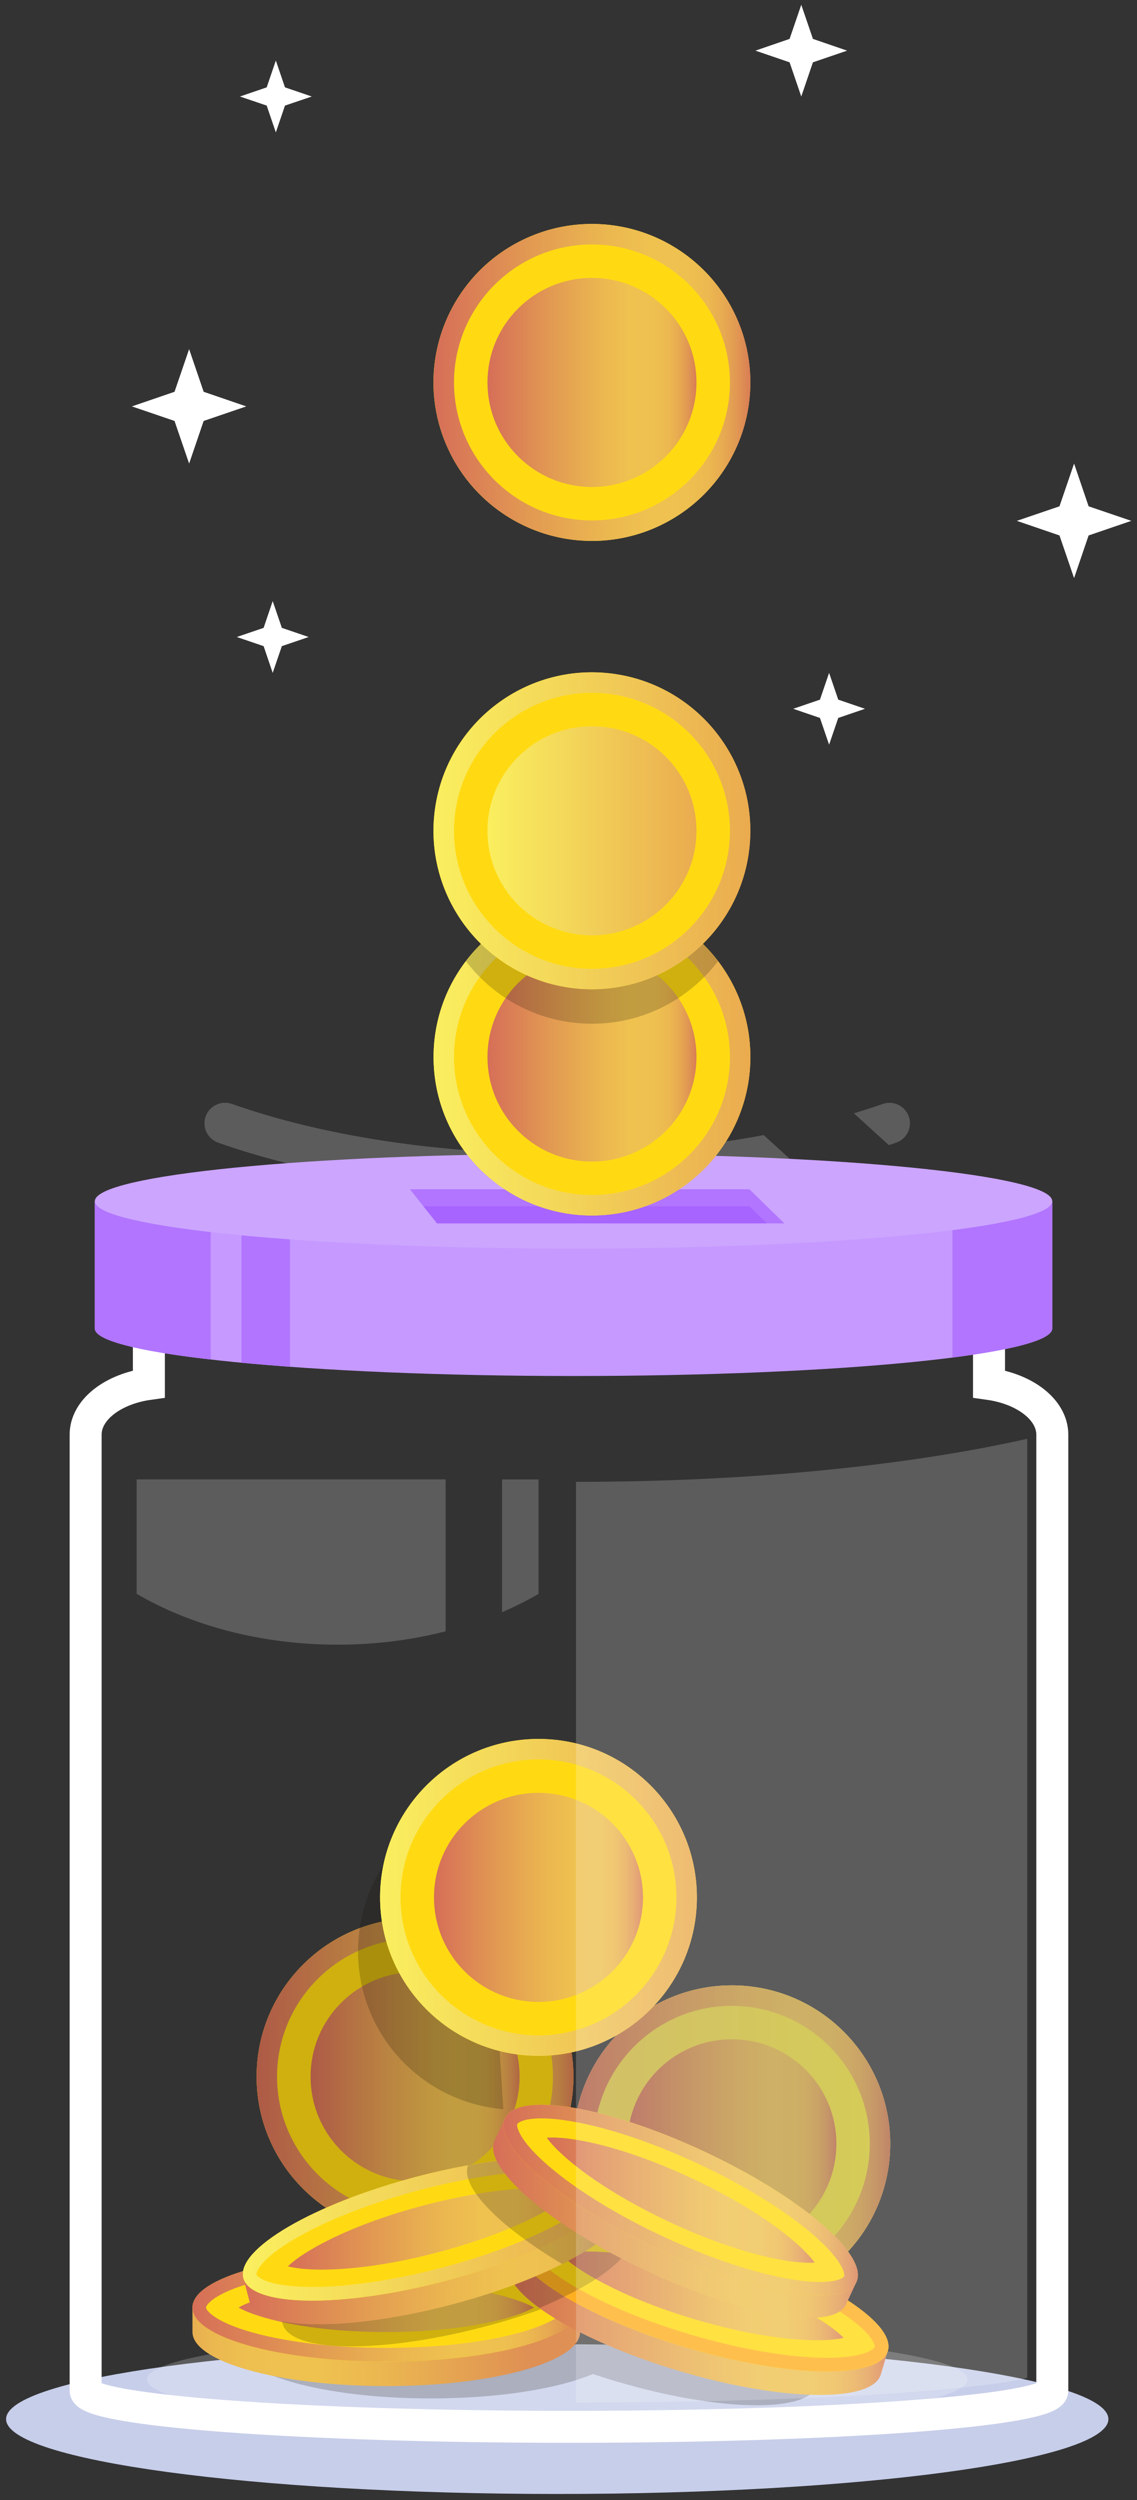 <svg width="101" height="222" viewBox="0 0 101 222" fill="none" xmlns="http://www.w3.org/2000/svg">
<rect x="0" y="0" width="101" height="222" fill="#333333" stroke="none"/>
<path d="M50.936 184.407C50.936 192.176 44.634 198.478 36.865 198.478C29.096 198.478 22.794 192.176 22.794 184.407C22.794 176.638 29.096 170.335 36.865 170.335C44.64 170.335 50.936 176.638 50.936 184.407Z" fill="#FFDA13"/>
<path d="M46.155 184.407C46.155 189.533 41.998 193.691 36.871 193.691C31.744 193.691 27.587 189.533 27.587 184.407C27.587 179.28 31.744 175.123 36.871 175.123C41.998 175.123 46.155 179.28 46.155 184.407Z" fill="url(#paint0_linear_42_2177)"/>
<path d="M36.865 172.153C43.622 172.153 49.118 177.65 49.118 184.407C49.118 191.163 43.622 196.66 36.865 196.66C30.108 196.66 24.612 191.163 24.612 184.407C24.612 177.65 30.108 172.153 36.865 172.153ZM36.865 170.335C29.096 170.335 22.794 176.638 22.794 184.407C22.794 192.176 29.096 198.478 36.865 198.478C44.634 198.478 50.936 192.176 50.936 184.407C50.936 176.638 44.64 170.335 36.865 170.335Z" fill="url(#paint1_linear_42_2177)"/>
<path opacity="0.2" d="M36.865 170.335C29.096 170.335 22.794 176.638 22.794 184.407C22.794 192.176 29.096 198.478 36.865 198.478C44.634 198.478 50.936 192.176 50.936 184.407C50.936 176.638 44.64 170.335 36.865 170.335Z" fill="#110E00"/>
<path d="M79.079 190.37C79.079 198.139 72.776 204.441 65.007 204.441C57.239 204.441 50.936 198.139 50.936 190.37C50.936 182.601 57.239 176.298 65.007 176.298C72.782 176.298 79.079 182.601 79.079 190.37Z" fill="url(#paint2_linear_42_2177)"/>
<path d="M74.297 190.37C74.297 195.496 70.14 199.654 65.014 199.654C59.887 199.654 55.73 195.496 55.73 190.37C55.73 185.243 59.887 181.086 65.014 181.086C70.14 181.086 74.297 185.243 74.297 190.37Z" fill="url(#paint3_linear_42_2177)"/>
<path d="M65.007 178.116C71.764 178.116 77.261 183.613 77.261 190.37C77.261 197.127 71.764 202.623 65.007 202.623C58.251 202.623 52.754 197.127 52.754 190.37C52.754 183.613 58.251 178.116 65.007 178.116ZM65.007 176.298C57.239 176.298 50.936 182.601 50.936 190.37C50.936 198.139 57.239 204.441 65.007 204.441C72.776 204.441 79.079 198.139 79.079 190.37C79.079 182.601 72.782 176.298 65.007 176.298Z" fill="url(#paint4_linear_42_2177)"/>
<path opacity="0.2" d="M65.007 176.298C57.239 176.298 50.936 182.601 50.936 190.37C50.936 198.139 57.239 204.441 65.007 204.441C72.776 204.441 79.079 198.139 79.079 190.37C79.079 182.601 72.782 176.298 65.007 176.298Z" fill="#110E00"/>
<path opacity="0.2" d="M31.805 173.274C31.805 180.649 37.483 186.697 44.706 187.291L42.992 159.5C36.604 160.833 31.805 166.493 31.805 173.274Z" fill="#110E00"/>
<path d="M98.459 214.816C98.459 218.488 76.54 221.463 49.5 221.463C22.46 221.463 0.541 218.488 0.541 214.816C0.541 211.143 22.46 208.168 49.5 208.168C76.54 208.168 98.459 211.143 98.459 214.816Z" fill="#C7CEEA"/>
<path opacity="0.2" d="M49.5 215.513C69.628 215.513 85.945 213.624 85.945 211.295C85.945 208.965 69.628 207.077 49.5 207.077C29.372 207.077 13.055 208.965 13.055 211.295C13.055 213.624 29.372 215.513 49.5 215.513Z" fill="white"/>
<path opacity="0.2" d="M58.099 200.181C48.979 197.478 40.98 197.351 40.228 199.89L39.834 201.223C39.319 201.211 38.792 201.205 38.265 201.205C28.757 201.205 21.048 203.35 21.048 206.004V208.18C21.048 210.828 28.757 212.979 38.265 212.979C44.288 212.979 49.585 212.119 52.663 210.81C53.348 211.04 54.045 211.258 54.76 211.471C63.88 214.173 71.88 214.301 72.631 211.761L73.249 209.677C73.995 207.132 67.213 202.877 58.099 200.181Z" fill="#110E00"/>
<path d="M61.905 168.487C61.905 176.256 55.602 182.558 47.834 182.558C40.065 182.558 33.762 176.256 33.762 168.487C33.762 160.718 40.065 154.416 47.834 154.416C55.608 154.416 61.905 160.718 61.905 168.487Z" fill="#FFDA13"/>
<path d="M57.117 168.487C57.117 173.614 52.96 177.771 47.834 177.771C42.707 177.771 38.55 173.614 38.55 168.487C38.55 163.36 42.707 159.203 47.834 159.203C52.96 159.203 57.117 163.36 57.117 168.487Z" fill="url(#paint5_linear_42_2177)"/>
<path d="M47.834 156.234C54.59 156.234 60.087 161.73 60.087 168.487C60.087 175.244 54.59 180.74 47.834 180.74C41.077 180.74 35.58 175.244 35.58 168.487C35.58 161.73 41.077 156.234 47.834 156.234ZM47.834 154.416C40.065 154.416 33.762 160.718 33.762 168.487C33.762 176.256 40.065 182.558 47.834 182.558C55.602 182.558 61.905 176.256 61.905 168.487C61.905 160.718 55.608 154.416 47.834 154.416Z" fill="url(#paint6_linear_42_2177)"/>
<path opacity="0.2" d="M39.592 131.369H12.14V141.532C16.982 144.35 23.2 146.047 29.987 146.047C33.362 146.047 36.592 145.629 39.586 144.859V131.369H39.592Z" fill="white"/>
<path opacity="0.2" d="M44.597 131.369V143.162C45.737 142.671 46.821 142.132 47.84 141.538V131.376H44.597V131.369Z" fill="white"/>
<g opacity="0.2">
<path d="M67.838 100.803C62.105 101.875 55.857 102.451 49.5 102.451C38.937 102.451 28.672 100.882 20.594 98.033C19.648 97.7 18.606 98.197 18.273 99.142C17.939 100.088 18.436 101.13 19.382 101.463C27.841 104.445 38.537 106.087 49.5 106.087C57.069 106.087 64.511 105.305 71.177 103.839L67.838 100.803Z" fill="white"/>
<path d="M67.838 100.803C62.105 101.875 55.857 102.451 49.5 102.451C38.937 102.451 28.672 100.882 20.594 98.033C19.648 97.7 18.606 98.197 18.273 99.142C17.939 100.088 18.436 101.13 19.382 101.463C27.841 104.445 38.537 106.087 49.5 106.087C57.069 106.087 64.511 105.305 71.177 103.839L67.838 100.803Z" fill="white"/>
<path d="M78.958 101.688C79.176 101.615 79.4 101.542 79.618 101.463C80.564 101.13 81.061 100.094 80.727 99.142C80.394 98.197 79.358 97.7 78.406 98.033C77.582 98.324 76.722 98.597 75.855 98.864L78.958 101.688Z" fill="white"/>
</g>
<path d="M87.854 122.892V116.219H13.225V122.892C10.013 123.34 7.607 125.188 7.607 127.394V212.295C7.607 214.064 26.83 215.5 50.542 215.5C74.255 215.5 93.477 214.064 93.477 212.295V127.394C93.471 125.188 91.066 123.346 87.854 122.892Z" stroke="white" stroke-width="2.841" stroke-miterlimit="10"/>
<path d="M93.471 117.977C93.471 120.304 74.431 122.189 50.948 122.189C27.466 122.189 8.425 120.304 8.425 117.977V106.663H93.477V117.977H93.471Z" fill="#C599FF"/>
<path d="M18.715 106.663H8.419V117.977C8.419 119.025 12.304 119.989 18.715 120.722V106.663Z" fill="#B175FF"/>
<path d="M84.606 120.546C90.163 119.837 93.471 118.94 93.471 117.971V106.657H84.606V120.546Z" fill="#B175FF"/>
<path d="M21.454 121.007C22.806 121.134 24.242 121.255 25.757 121.364V106.657H21.454V121.007Z" fill="#B175FF"/>
<path d="M50.948 110.875C74.433 110.875 93.471 108.989 93.471 106.663C93.471 104.337 74.433 102.451 50.948 102.451C27.463 102.451 8.425 104.337 8.425 106.663C8.425 108.989 27.463 110.875 50.948 110.875Z" fill="#CCA5FF"/>
<path d="M69.674 108.638H38.822L36.416 105.608H66.571L69.674 108.638Z" fill="#B175FF"/>
<path d="M37.622 107.123L38.822 108.638H68.122L66.571 107.123H37.622Z" fill="#A764FF"/>
<path d="M52.584 107.935C60.356 107.935 66.656 101.635 66.656 93.864C66.656 86.093 60.356 79.793 52.584 79.793C44.813 79.793 38.513 86.093 38.513 93.864C38.513 101.635 44.813 107.935 52.584 107.935Z" fill="#FFDA13"/>
<path d="M61.868 93.864C61.868 98.991 57.711 103.148 52.584 103.148C47.458 103.148 43.301 98.991 43.301 93.864C43.301 88.737 47.458 84.58 52.584 84.58C57.711 84.58 61.868 88.737 61.868 93.864Z" fill="url(#paint7_linear_42_2177)"/>
<path d="M52.584 81.611C59.341 81.611 64.838 87.107 64.838 93.864C64.838 100.621 59.341 106.117 52.584 106.117C45.828 106.117 40.331 100.621 40.331 93.864C40.331 87.107 45.828 81.611 52.584 81.611ZM52.584 79.793C44.816 79.793 38.513 86.095 38.513 93.864C38.513 101.633 44.816 107.935 52.584 107.935C60.353 107.935 66.656 101.633 66.656 93.864C66.656 86.095 60.353 79.793 52.584 79.793Z" fill="url(#paint8_linear_42_2177)"/>
<path opacity="0.2" d="M52.585 79.793C48.015 79.793 43.955 81.974 41.386 85.35C43.955 88.725 48.015 90.907 52.585 90.907C57.154 90.907 61.214 88.725 63.783 85.35C61.214 81.974 57.154 79.793 52.585 79.793Z" fill="#110E00"/>
<path d="M66.451 76.097C67.736 68.433 62.564 61.179 54.9 59.894C47.236 58.609 39.981 63.781 38.697 71.445C37.412 79.109 42.584 86.364 50.248 87.648C57.912 88.933 65.166 83.761 66.451 76.097Z" fill="#FFDA13"/>
<path d="M61.868 73.775C61.868 78.902 57.711 83.059 52.584 83.059C47.458 83.059 43.301 78.902 43.301 73.775C43.301 68.648 47.458 64.491 52.584 64.491C57.711 64.485 61.868 68.642 61.868 73.775Z" fill="url(#paint9_linear_42_2177)"/>
<path d="M52.584 61.522C59.341 61.522 64.838 67.018 64.838 73.775C64.838 80.532 59.341 86.029 52.584 86.029C45.828 86.029 40.331 80.532 40.331 73.775C40.331 67.018 45.828 61.522 52.584 61.522ZM52.584 59.704C44.816 59.704 38.513 66.006 38.513 73.775C38.513 81.544 44.816 87.847 52.584 87.847C60.353 87.847 66.656 81.544 66.656 73.775C66.656 66 60.353 59.704 52.584 59.704Z" fill="url(#paint10_linear_42_2177)"/>
<path d="M58.307 46.81C65.405 43.645 68.593 35.326 65.429 28.229C62.264 21.131 53.945 17.943 46.848 21.107C39.75 24.272 36.562 32.591 39.726 39.688C42.891 46.786 51.21 49.974 58.307 46.81Z" fill="#FFDA13"/>
<path d="M61.868 33.961C61.868 39.088 57.711 43.245 52.584 43.245C47.458 43.245 43.301 39.088 43.301 33.961C43.301 28.834 47.458 24.677 52.584 24.677C57.711 24.677 61.868 28.834 61.868 33.961Z" fill="url(#paint11_linear_42_2177)"/>
<path d="M52.584 21.708C59.341 21.708 64.838 27.204 64.838 33.961C64.838 40.718 59.341 46.214 52.584 46.214C45.828 46.214 40.331 40.718 40.331 33.961C40.331 27.204 45.828 21.708 52.584 21.708ZM52.584 19.89C44.816 19.89 38.513 26.192 38.513 33.961C38.513 41.73 44.816 48.032 52.584 48.032C60.353 48.032 66.656 41.73 66.656 33.961C66.656 26.192 60.353 19.89 52.584 19.89Z" fill="url(#paint12_linear_42_2177)"/>
<path d="M51.53 207.083C51.53 209.731 43.822 211.883 34.314 211.883C24.805 211.883 17.097 209.737 17.097 207.083V204.908H51.536V207.083H51.53Z" fill="url(#paint13_linear_42_2177)"/>
<path d="M51.53 204.908C51.53 207.556 43.822 209.707 34.314 209.707C24.805 209.707 17.097 207.562 17.097 204.908C17.097 202.259 24.805 200.108 34.314 200.108C43.822 200.108 51.53 202.259 51.53 204.908Z" fill="#FFDA13"/>
<path d="M34.314 201.32C38.804 201.32 43.016 201.805 46.167 202.684C49.621 203.647 50.324 204.683 50.324 204.908C50.324 205.132 49.621 206.168 46.167 207.132C43.016 208.01 38.81 208.489 34.314 208.489C29.823 208.489 25.611 208.004 22.46 207.132C19.006 206.168 18.303 205.132 18.303 204.908C18.303 204.683 19.006 203.641 22.46 202.684C25.611 201.805 29.823 201.32 34.314 201.32ZM34.314 200.108C24.805 200.108 17.097 202.259 17.097 204.908C17.097 207.556 24.805 209.707 34.314 209.707C43.822 209.707 51.53 207.562 51.53 204.908C51.53 202.259 43.822 200.108 34.314 200.108Z" fill="url(#paint14_linear_42_2177)"/>
<path d="M34.314 202.732C41.313 202.732 45.852 203.992 47.434 204.908C45.852 205.823 41.307 207.083 34.314 207.083C27.32 207.083 22.775 205.823 21.194 204.908C22.775 203.992 27.314 202.732 34.314 202.732Z" fill="url(#paint15_linear_42_2177)"/>
<path opacity="0.2" d="M51.1 203.841C49.361 201.708 42.507 200.108 34.314 200.108C31.787 200.108 29.393 200.26 27.235 200.532C25.296 201.878 24.272 203.187 24.551 204.247L25.102 206.35C25.775 208.913 33.774 209.034 42.973 206.623C45.991 205.841 48.761 204.871 51.1 203.841Z" fill="#110E00"/>
<path d="M78.243 210.846C77.491 213.386 69.486 213.258 60.372 210.555C51.257 207.853 44.47 203.605 45.228 201.066L45.846 198.981L78.867 208.762L78.243 210.846Z" fill="url(#paint16_linear_42_2177)"/>
<path d="M78.867 208.762C78.115 211.301 70.11 211.168 60.996 208.471C51.876 205.768 45.094 201.52 45.846 198.981C46.597 196.436 54.602 196.569 63.717 199.272C72.837 201.968 79.618 206.217 78.867 208.762Z" fill="#FFDA13"/>
<path d="M63.371 200.429C67.68 201.708 71.577 203.362 74.346 205.101C77.382 207.004 77.764 208.198 77.697 208.416C77.63 208.634 76.661 209.428 73.079 209.368C69.813 209.313 65.638 208.58 61.329 207.307C57.02 206.029 53.124 204.374 50.355 202.635C47.318 200.732 46.937 199.538 47.003 199.32C47.07 199.102 48.039 198.308 51.621 198.369C54.893 198.417 59.063 199.151 63.371 200.429ZM63.717 199.266C54.596 196.563 46.597 196.436 45.846 198.975C45.094 201.514 51.876 205.762 60.996 208.465C70.116 211.168 78.115 211.295 78.867 208.756C79.618 206.217 72.837 201.968 63.717 199.266Z" fill="#FFAF20"/>
<path d="M62.971 201.781C69.68 203.768 73.679 206.271 74.934 207.598C73.158 208.028 68.444 207.944 61.735 205.956C55.027 203.968 51.027 201.472 49.773 200.144C51.548 199.708 56.263 199.793 62.971 201.781Z" fill="url(#paint17_linear_42_2177)"/>
<path opacity="0.2" d="M45.846 198.975L45.228 201.059C44.913 202.132 45.937 203.508 47.912 204.944C53.172 202.75 56.511 200.199 56.033 198.381L55.802 197.508C50.367 196.739 46.367 197.217 45.846 198.975Z" fill="#110E00"/>
<path d="M55.481 195.66C56.154 198.223 49.239 202.253 40.04 204.665C30.841 207.077 22.842 206.956 22.169 204.392L21.618 202.29L54.93 193.557L55.481 195.66Z" fill="url(#paint18_linear_42_2177)"/>
<path d="M54.93 193.557C55.602 196.121 48.688 200.15 39.489 202.562C30.29 204.974 22.291 204.853 21.618 202.29C20.945 199.726 27.86 195.69 37.059 193.278C46.258 190.873 54.257 190.994 54.93 193.557Z" fill="#FFDA13"/>
<path d="M37.362 194.454C41.707 193.315 45.9 192.715 49.173 192.763C52.754 192.818 53.7 193.642 53.76 193.86C53.815 194.078 53.397 195.26 50.3 197.066C47.476 198.714 43.525 200.247 39.18 201.387C34.835 202.526 30.641 203.126 27.369 203.077C23.787 203.023 22.842 202.199 22.782 201.981C22.727 201.762 23.145 200.581 26.236 198.775C29.072 197.127 33.017 195.593 37.362 194.454ZM37.059 193.278C27.86 195.69 20.945 199.72 21.618 202.29C22.291 204.853 30.29 204.974 39.489 202.562C48.688 200.15 55.602 196.121 54.93 193.557C54.257 190.994 46.258 190.873 37.059 193.278Z" fill="url(#paint19_linear_42_2177)"/>
<path d="M37.719 195.818C44.488 194.042 49.203 194.109 50.967 194.593C49.67 195.878 45.591 198.254 38.822 200.023C32.053 201.799 27.339 201.732 25.575 201.247C26.878 199.963 30.95 197.593 37.719 195.818Z" fill="url(#paint20_linear_42_2177)"/>
<path opacity="0.2" d="M55.481 195.66L54.93 193.557C54.372 191.424 48.748 190.982 41.58 192.279C40.846 194.175 44.337 197.702 49.942 201.047C53.669 199.163 55.875 197.163 55.481 195.66Z" fill="#110E00"/>
<path d="M25.036 55.753L24.224 53.377L23.418 55.753L21.036 56.565L23.418 57.377L24.224 59.752L25.036 57.377L27.417 56.565L25.036 55.753Z" fill="white"/>
<path d="M25.314 7.758L24.503 5.376L23.691 7.758L21.315 8.57L23.691 9.376L24.503 11.757L25.314 9.376L27.696 8.57L25.314 7.758Z" fill="white"/>
<path d="M74.461 62.128L73.649 59.752L72.837 62.128L70.462 62.94L72.837 63.752L73.649 66.127L74.461 63.752L76.837 62.94L74.461 62.128Z" fill="white"/>
<path d="M18.091 34.791L16.8 31.004L15.503 34.791L11.716 36.088L15.503 37.379L16.8 41.166L18.091 37.379L21.878 36.088L18.091 34.791Z" fill="white"/>
<path d="M96.701 44.96L95.411 41.166L94.114 44.96L90.326 46.251L94.114 47.548L95.411 51.335L96.701 47.548L100.495 46.251L96.701 44.96Z" fill="white"/>
<path d="M72.213 3.455L71.177 0.425L70.14 3.455L67.104 4.497L70.14 5.534L71.177 8.57L72.213 5.534L75.249 4.497L72.213 3.455Z" fill="white"/>
<path d="M75.152 204.623C74.031 207.022 66.135 205.714 57.517 201.696C48.9 197.678 42.816 192.472 43.937 190.073L44.858 188.103L76.073 202.653L75.152 204.623Z" fill="url(#paint21_linear_42_2177)"/>
<path d="M76.073 202.647C74.952 205.047 67.056 203.738 58.438 199.72C49.821 195.702 43.737 190.497 44.858 188.097C45.979 185.697 53.875 187.006 62.493 191.024C71.11 195.042 77.194 200.247 76.073 202.647Z" fill="#FFDA13"/>
<path d="M61.977 192.121C66.05 194.018 69.662 196.236 72.146 198.363C74.867 200.69 75.067 201.932 74.976 202.138C74.879 202.344 73.801 202.987 70.268 202.399C67.044 201.865 63.02 200.52 58.954 198.623C54.881 196.727 51.27 194.509 48.785 192.382C46.064 190.055 45.864 188.812 45.955 188.612C46.052 188.406 47.13 187.764 50.663 188.352C53.887 188.885 57.911 190.224 61.977 192.121ZM62.493 191.024C53.875 187.006 45.979 185.697 44.858 188.097C43.737 190.497 49.821 195.702 58.438 199.72C67.056 203.738 74.952 205.047 76.073 202.647C77.194 200.247 71.11 195.042 62.493 191.024Z" fill="url(#paint22_linear_42_2177)"/>
<path d="M61.384 193.4C67.722 196.357 71.31 199.417 72.358 200.914C70.54 201.078 65.886 200.296 59.547 197.345C53.209 194.387 49.621 191.327 48.573 189.83C50.391 189.667 55.045 190.442 61.384 193.4Z" fill="url(#paint23_linear_42_2177)"/>
<path opacity="0.2" d="M91.247 211.149V127.764C80.721 130.133 66.644 131.588 51.166 131.588V213.343C72.77 213.343 87.557 212.131 91.247 211.149Z" fill="white"/>
<defs>
<linearGradient id="paint0_linear_42_2177" x1="27.581" y1="184.408" x2="46.153" y2="184.408" gradientUnits="userSpaceOnUse">
<stop offset="0.004" stop-color="#D66F58"/>
<stop offset="0.306" stop-color="#E29A52"/>
<stop offset="0.545" stop-color="#EBB750"/>
<stop offset="0.682" stop-color="#EFC250"/>
<stop offset="0.804" stop-color="#EEC050"/>
<stop offset="0.867" stop-color="#ECB850"/>
<stop offset="0.916" stop-color="#E7AA51"/>
<stop offset="0.958" stop-color="#E19853"/>
<stop offset="0.996" stop-color="#DA8055"/>
<stop offset="1" stop-color="#DA7D56"/>
</linearGradient>
<linearGradient id="paint1_linear_42_2177" x1="22.796" y1="184.408" x2="50.938" y2="184.408" gradientUnits="userSpaceOnUse">
<stop offset="0.004" stop-color="#D66F58"/>
<stop offset="0.306" stop-color="#E29A52"/>
<stop offset="0.545" stop-color="#EBB750"/>
<stop offset="0.682" stop-color="#EFC250"/>
<stop offset="0.804" stop-color="#EEC050"/>
<stop offset="0.867" stop-color="#ECB850"/>
<stop offset="0.916" stop-color="#E7AA51"/>
<stop offset="0.958" stop-color="#E19853"/>
<stop offset="0.996" stop-color="#DA8055"/>
<stop offset="1" stop-color="#DA7D56"/>
</linearGradient>
<linearGradient id="paint2_linear_42_2177" x1="50.938" y1="190.37" x2="79.08" y2="190.37" gradientUnits="userSpaceOnUse">
<stop stop-color="#F4D953"/>
<stop offset="1" stop-color="#F9ED39"/>
</linearGradient>
<linearGradient id="paint3_linear_42_2177" x1="55.723" y1="190.37" x2="74.295" y2="190.37" gradientUnits="userSpaceOnUse">
<stop offset="0.004" stop-color="#D66F58"/>
<stop offset="0.306" stop-color="#E29A52"/>
<stop offset="0.545" stop-color="#EBB750"/>
<stop offset="0.682" stop-color="#EFC250"/>
<stop offset="0.804" stop-color="#EEC050"/>
<stop offset="0.867" stop-color="#ECB850"/>
<stop offset="0.916" stop-color="#E7AA51"/>
<stop offset="0.958" stop-color="#E19853"/>
<stop offset="0.996" stop-color="#DA8055"/>
<stop offset="1" stop-color="#DA7D56"/>
</linearGradient>
<linearGradient id="paint4_linear_42_2177" x1="50.938" y1="190.37" x2="79.08" y2="190.37" gradientUnits="userSpaceOnUse">
<stop offset="0.004" stop-color="#D66F58"/>
<stop offset="0.306" stop-color="#E29A52"/>
<stop offset="0.545" stop-color="#EBB750"/>
<stop offset="0.682" stop-color="#EFC250"/>
<stop offset="0.804" stop-color="#EEC050"/>
<stop offset="0.867" stop-color="#ECB850"/>
<stop offset="0.916" stop-color="#E7AA51"/>
<stop offset="0.958" stop-color="#E19853"/>
<stop offset="0.996" stop-color="#DA8055"/>
<stop offset="1" stop-color="#DA7D56"/>
</linearGradient>
<linearGradient id="paint5_linear_42_2177" x1="38.548" y1="168.489" x2="57.12" y2="168.489" gradientUnits="userSpaceOnUse">
<stop offset="0.004" stop-color="#D66F58"/>
<stop offset="0.306" stop-color="#E29A52"/>
<stop offset="0.545" stop-color="#EBB750"/>
<stop offset="0.682" stop-color="#EFC250"/>
<stop offset="0.804" stop-color="#EEC050"/>
<stop offset="0.867" stop-color="#ECB850"/>
<stop offset="0.916" stop-color="#E7AA51"/>
<stop offset="0.958" stop-color="#E19853"/>
<stop offset="0.996" stop-color="#DA8055"/>
<stop offset="1" stop-color="#DA7D56"/>
</linearGradient>
<linearGradient id="paint6_linear_42_2177" x1="33.763" y1="168.489" x2="61.905" y2="168.489" gradientUnits="userSpaceOnUse">
<stop stop-color="#FAEF5F"/>
<stop offset="0.405" stop-color="#F3D659"/>
<stop offset="1" stop-color="#EAAB4F"/>
</linearGradient>
<linearGradient id="paint7_linear_42_2177" x1="43.297" y1="93.863" x2="61.868" y2="93.863" gradientUnits="userSpaceOnUse">
<stop offset="0.004" stop-color="#D66F58"/>
<stop offset="0.306" stop-color="#E29A52"/>
<stop offset="0.545" stop-color="#EBB750"/>
<stop offset="0.682" stop-color="#EFC250"/>
<stop offset="0.804" stop-color="#EEC050"/>
<stop offset="0.867" stop-color="#ECB850"/>
<stop offset="0.916" stop-color="#E7AA51"/>
<stop offset="0.958" stop-color="#E19853"/>
<stop offset="0.996" stop-color="#DA8055"/>
<stop offset="1" stop-color="#DA7D56"/>
</linearGradient>
<linearGradient id="paint8_linear_42_2177" x1="38.511" y1="93.863" x2="66.654" y2="93.863" gradientUnits="userSpaceOnUse">
<stop stop-color="#FAEF5F"/>
<stop offset="0.405" stop-color="#F3D659"/>
<stop offset="1" stop-color="#EAAB4F"/>
</linearGradient>
<linearGradient id="paint9_linear_42_2177" x1="43.297" y1="73.773" x2="61.868" y2="73.773" gradientUnits="userSpaceOnUse">
<stop stop-color="#FAEF5F"/>
<stop offset="0.405" stop-color="#F3D659"/>
<stop offset="1" stop-color="#EAAB4F"/>
</linearGradient>
<linearGradient id="paint10_linear_42_2177" x1="38.511" y1="73.773" x2="66.654" y2="73.773" gradientUnits="userSpaceOnUse">
<stop stop-color="#FAEF5F"/>
<stop offset="0.405" stop-color="#F3D659"/>
<stop offset="1" stop-color="#EAAB4F"/>
</linearGradient>
<linearGradient id="paint11_linear_42_2177" x1="43.297" y1="33.963" x2="61.868" y2="33.963" gradientUnits="userSpaceOnUse">
<stop offset="0.004" stop-color="#D66F58"/>
<stop offset="0.306" stop-color="#E29A52"/>
<stop offset="0.545" stop-color="#EBB750"/>
<stop offset="0.682" stop-color="#EFC250"/>
<stop offset="0.804" stop-color="#EEC050"/>
<stop offset="0.867" stop-color="#ECB850"/>
<stop offset="0.916" stop-color="#E7AA51"/>
<stop offset="0.958" stop-color="#E19853"/>
<stop offset="0.996" stop-color="#DA8055"/>
<stop offset="1" stop-color="#DA7D56"/>
</linearGradient>
<linearGradient id="paint12_linear_42_2177" x1="38.511" y1="33.963" x2="66.654" y2="33.963" gradientUnits="userSpaceOnUse">
<stop offset="0.004" stop-color="#D66F58"/>
<stop offset="0.306" stop-color="#E29A52"/>
<stop offset="0.545" stop-color="#EBB750"/>
<stop offset="0.682" stop-color="#EFC250"/>
<stop offset="0.804" stop-color="#EEC050"/>
<stop offset="0.867" stop-color="#ECB850"/>
<stop offset="0.916" stop-color="#E7AA51"/>
<stop offset="0.958" stop-color="#E19853"/>
<stop offset="0.996" stop-color="#DA8055"/>
<stop offset="1" stop-color="#DA7D56"/>
</linearGradient>
<linearGradient id="paint13_linear_42_2177" x1="17.094" y1="208.395" x2="51.532" y2="208.395" gradientUnits="userSpaceOnUse">
<stop stop-color="#E8AE51"/>
<stop offset="0.052" stop-color="#EBB850"/>
<stop offset="0.142" stop-color="#EEC050"/>
<stop offset="0.318" stop-color="#EFC250"/>
<stop offset="0.485" stop-color="#EBB750"/>
<stop offset="0.775" stop-color="#E29A53"/>
<stop offset="0.866" stop-color="#DF9054"/>
<stop offset="1" stop-color="#DF9054"/>
</linearGradient>
<linearGradient id="paint14_linear_42_2177" x1="17.094" y1="204.908" x2="51.532" y2="204.908" gradientUnits="userSpaceOnUse">
<stop offset="0.004" stop-color="#D66F58"/>
<stop offset="0.306" stop-color="#E29A52"/>
<stop offset="0.545" stop-color="#EBB750"/>
<stop offset="0.682" stop-color="#EFC250"/>
<stop offset="0.804" stop-color="#EEC050"/>
<stop offset="0.867" stop-color="#ECB850"/>
<stop offset="0.916" stop-color="#E7AA51"/>
<stop offset="0.958" stop-color="#E19853"/>
<stop offset="0.996" stop-color="#DA8055"/>
<stop offset="1" stop-color="#DA7D56"/>
</linearGradient>
<linearGradient id="paint15_linear_42_2177" x1="21.191" y1="204.908" x2="47.436" y2="204.908" gradientUnits="userSpaceOnUse">
<stop offset="0.004" stop-color="#D66F58"/>
<stop offset="0.306" stop-color="#E29A52"/>
<stop offset="0.545" stop-color="#EBB750"/>
<stop offset="0.682" stop-color="#EFC250"/>
<stop offset="0.804" stop-color="#EEC050"/>
<stop offset="0.867" stop-color="#ECB850"/>
<stop offset="0.916" stop-color="#E7AA51"/>
<stop offset="0.958" stop-color="#E19853"/>
<stop offset="0.996" stop-color="#DA8055"/>
<stop offset="1" stop-color="#DA7D56"/>
</linearGradient>
<linearGradient id="paint16_linear_42_2177" x1="45.169" y1="205.821" x2="78.864" y2="205.821" gradientUnits="userSpaceOnUse">
<stop offset="0.004" stop-color="#D66F58"/>
<stop offset="0.306" stop-color="#E29A52"/>
<stop offset="0.545" stop-color="#EBB750"/>
<stop offset="0.682" stop-color="#EFC250"/>
<stop offset="0.804" stop-color="#EEC050"/>
<stop offset="0.867" stop-color="#ECB850"/>
<stop offset="0.916" stop-color="#E7AA51"/>
<stop offset="0.958" stop-color="#E19853"/>
<stop offset="0.996" stop-color="#DA8055"/>
<stop offset="1" stop-color="#DA7D56"/>
</linearGradient>
<linearGradient id="paint17_linear_42_2177" x1="49.772" y1="203.866" x2="74.936" y2="203.866" gradientUnits="userSpaceOnUse">
<stop offset="0.004" stop-color="#D66F58"/>
<stop offset="0.306" stop-color="#E29A52"/>
<stop offset="0.545" stop-color="#EBB750"/>
<stop offset="0.682" stop-color="#EFC250"/>
<stop offset="0.804" stop-color="#EEC050"/>
<stop offset="0.867" stop-color="#ECB850"/>
<stop offset="0.916" stop-color="#E7AA51"/>
<stop offset="0.958" stop-color="#E19853"/>
<stop offset="0.996" stop-color="#DA8055"/>
<stop offset="1" stop-color="#DA7D56"/>
</linearGradient>
<linearGradient id="paint18_linear_42_2177" x1="21.616" y1="199.979" x2="55.526" y2="199.979" gradientUnits="userSpaceOnUse">
<stop offset="0.004" stop-color="#D66F58"/>
<stop offset="0.306" stop-color="#E29A52"/>
<stop offset="0.545" stop-color="#EBB750"/>
<stop offset="0.682" stop-color="#EFC250"/>
<stop offset="0.804" stop-color="#EEC050"/>
<stop offset="0.867" stop-color="#ECB850"/>
<stop offset="0.916" stop-color="#E7AA51"/>
<stop offset="0.958" stop-color="#E19853"/>
<stop offset="0.996" stop-color="#DA8055"/>
<stop offset="1" stop-color="#DA7D56"/>
</linearGradient>
<linearGradient id="paint19_linear_42_2177" x1="21.571" y1="197.923" x2="54.974" y2="197.923" gradientUnits="userSpaceOnUse">
<stop stop-color="#FAEF5F"/>
<stop offset="0.405" stop-color="#F3D659"/>
<stop offset="1" stop-color="#EAAB4F"/>
</linearGradient>
<linearGradient id="paint20_linear_42_2177" x1="25.579" y1="197.923" x2="50.967" y2="197.923" gradientUnits="userSpaceOnUse">
<stop offset="0.004" stop-color="#D66F58"/>
<stop offset="0.306" stop-color="#E29A52"/>
<stop offset="0.545" stop-color="#EBB750"/>
<stop offset="0.682" stop-color="#EFC250"/>
<stop offset="0.804" stop-color="#EEC050"/>
<stop offset="0.867" stop-color="#ECB850"/>
<stop offset="0.916" stop-color="#E7AA51"/>
<stop offset="0.958" stop-color="#E19853"/>
<stop offset="0.996" stop-color="#DA8055"/>
<stop offset="1" stop-color="#DA7D56"/>
</linearGradient>
<linearGradient id="paint21_linear_42_2177" x1="43.806" y1="196.96" x2="76.072" y2="196.96" gradientUnits="userSpaceOnUse">
<stop offset="0.004" stop-color="#D66F58"/>
<stop offset="0.306" stop-color="#E29A52"/>
<stop offset="0.545" stop-color="#EBB750"/>
<stop offset="0.682" stop-color="#EFC250"/>
<stop offset="0.804" stop-color="#EEC050"/>
<stop offset="0.867" stop-color="#ECB850"/>
<stop offset="0.916" stop-color="#E7AA51"/>
<stop offset="0.958" stop-color="#E19853"/>
<stop offset="0.996" stop-color="#DA8055"/>
<stop offset="1" stop-color="#DA7D56"/>
</linearGradient>
<linearGradient id="paint22_linear_42_2177" x1="44.725" y1="195.372" x2="76.205" y2="195.372" gradientUnits="userSpaceOnUse">
<stop offset="0.004" stop-color="#D66F58"/>
<stop offset="0.306" stop-color="#E29A52"/>
<stop offset="0.545" stop-color="#EBB750"/>
<stop offset="0.682" stop-color="#EFC250"/>
<stop offset="0.804" stop-color="#EEC050"/>
<stop offset="0.867" stop-color="#ECB850"/>
<stop offset="0.916" stop-color="#E7AA51"/>
<stop offset="0.958" stop-color="#E19853"/>
<stop offset="0.996" stop-color="#DA8055"/>
<stop offset="1" stop-color="#DA7D56"/>
</linearGradient>
<linearGradient id="paint23_linear_42_2177" x1="48.571" y1="195.372" x2="72.359" y2="195.372" gradientUnits="userSpaceOnUse">
<stop offset="0.004" stop-color="#D66F58"/>
<stop offset="0.306" stop-color="#E29A52"/>
<stop offset="0.545" stop-color="#EBB750"/>
<stop offset="0.682" stop-color="#EFC250"/>
<stop offset="0.804" stop-color="#EEC050"/>
<stop offset="0.867" stop-color="#ECB850"/>
<stop offset="0.916" stop-color="#E7AA51"/>
<stop offset="0.958" stop-color="#E19853"/>
<stop offset="0.996" stop-color="#DA8055"/>
<stop offset="1" stop-color="#DA7D56"/>
</linearGradient>
</defs>
</svg>
